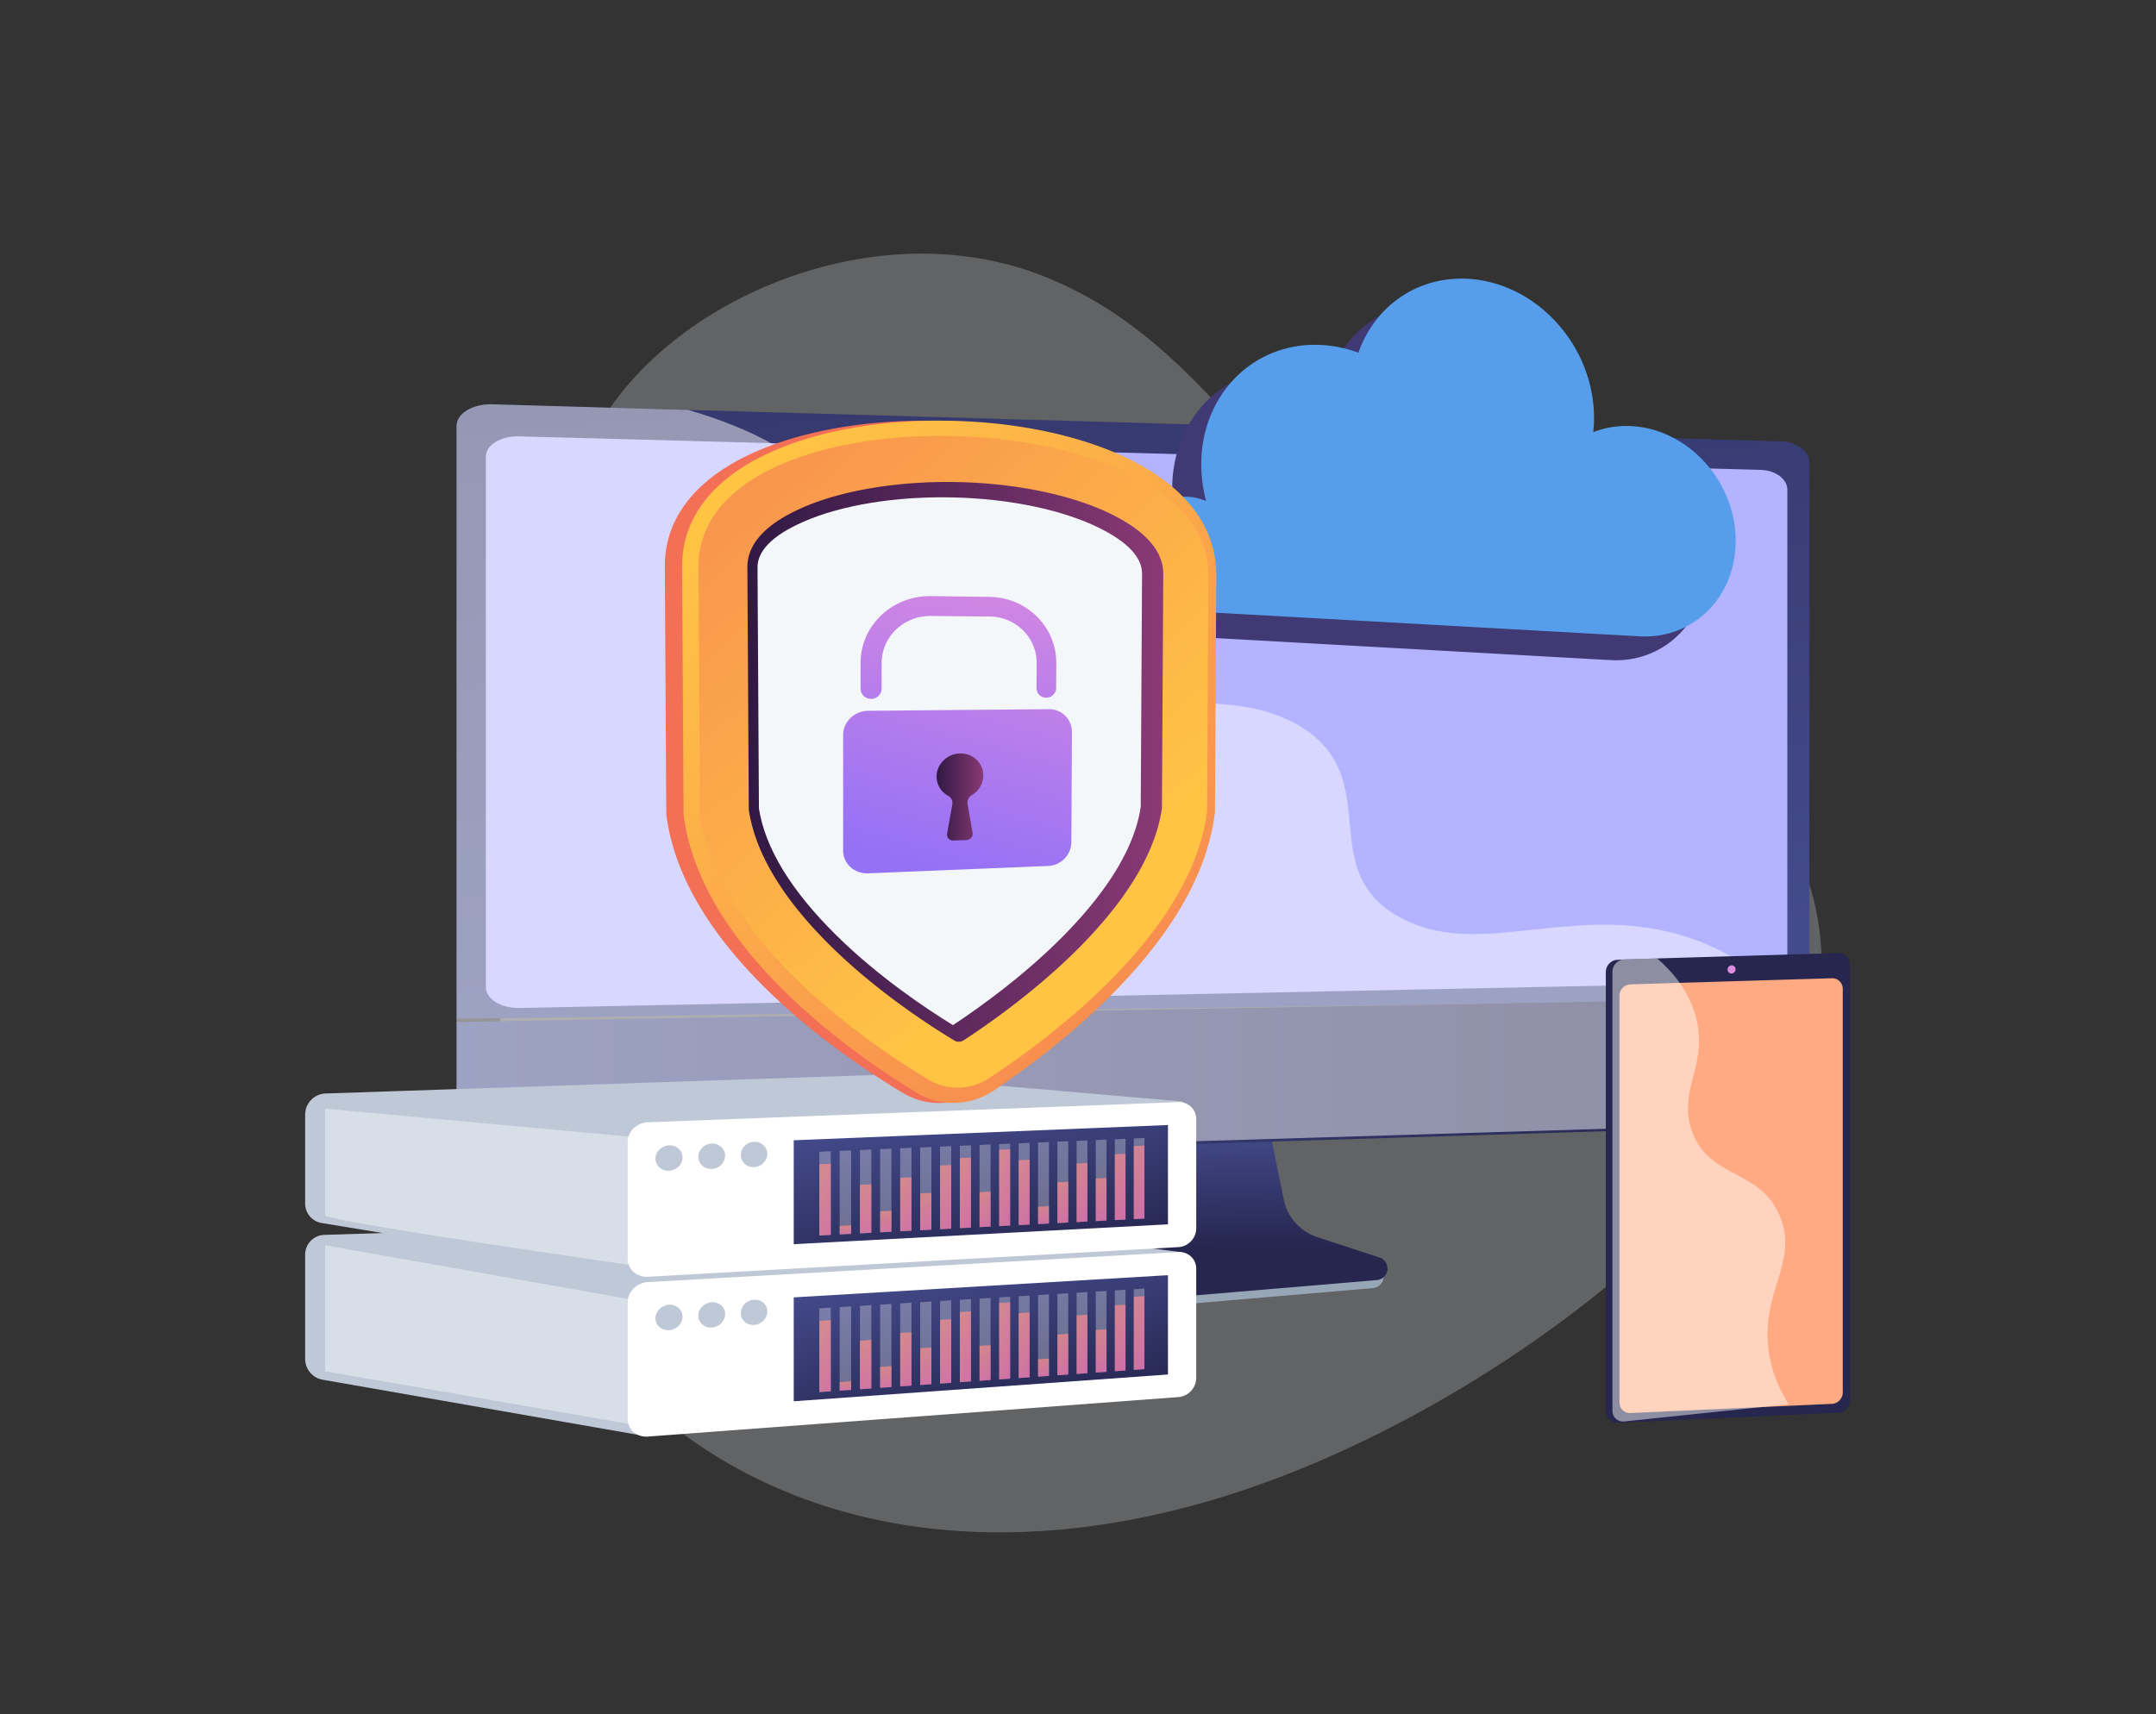<svg xmlns="http://www.w3.org/2000/svg" xmlns:xlink="http://www.w3.org/1999/xlink" width="1427" height="1135" viewBox="0 0 1427 1135"><rect x="0" y="0" width="1427" height="1135" fill="#333333" stroke="none"/><defs><linearGradient id="a" x1="0.491" y1="0.225" x2="0.5" y2="0.781" gradientUnits="objectBoundingBox"><stop offset="0" stop-color="#444b8c"/><stop offset="0.996" stop-color="#26264f"/></linearGradient><linearGradient id="b" x1="0.57" y1="0.933" x2="0.212" y2="-1.046" xlink:href="#a"/><linearGradient id="c" x1="0" y1="0.5" x2="1" y2="0.5" xlink:href="#a"/><linearGradient id="d" x1="0.199" y1="0" x2="0.814" y2="1.023" xlink:href="#a"/><linearGradient id="e" x1="0.321" y1="0.065" x2="0.859" y2="1.371" gradientUnits="objectBoundingBox"><stop offset="0" stop-color="#ff9085"/><stop offset="1" stop-color="#fb6fbb"/></linearGradient><linearGradient id="f" x1="0.478" y1="0.082" x2="0.543" y2="1.296" xlink:href="#e"/><linearGradient id="g" x1="0.368" y1="0.038" x2="0.738" y2="1.337" xlink:href="#e"/><linearGradient id="h" x1="0.441" y1="0.032" x2="0.602" y2="1.307" xlink:href="#e"/><linearGradient id="i" x1="0.344" y1="0.007" x2="0.756" y2="1.309" xlink:href="#e"/><linearGradient id="j" x1="0.389" y1="-0.005" x2="0.673" y2="1.289" xlink:href="#e"/><linearGradient id="k" x1="0.301" y1="-0.024" x2="0.796" y2="1.281" xlink:href="#e"/><linearGradient id="l" x1="0.274" y1="-0.04" x2="0.821" y2="1.267" xlink:href="#e"/><linearGradient id="m" x1="0.384" y1="-0.048" x2="0.658" y2="1.244" xlink:href="#e"/><linearGradient id="n" x1="0.238" y1="-0.07" x2="0.84" y2="1.238" xlink:href="#e"/><linearGradient id="o" x1="0.27" y1="-0.084" x2="0.784" y2="1.222" xlink:href="#e"/><linearGradient id="p" x1="0.437" y1="-0.081" x2="0.575" y2="1.186" xlink:href="#e"/><linearGradient id="q" x1="0.347" y1="-0.109" x2="0.672" y2="1.187" xlink:href="#e"/><linearGradient id="r" x1="0.274" y1="-0.128" x2="0.744" y2="1.176" xlink:href="#e"/><linearGradient id="s" x1="0.331" y1="-0.14" x2="0.674" y2="1.158" xlink:href="#e"/><linearGradient id="t" x1="0.231" y1="-0.159" x2="0.765" y2="1.147" xlink:href="#e"/><linearGradient id="u" x1="0.193" y1="-0.175" x2="0.788" y2="1.133" xlink:href="#e"/><linearGradient id="v" x1="0.196" y1="-0.034" x2="0.817" y2="1.058" xlink:href="#a"/><linearGradient id="w" x1="0.32" y1="0.062" x2="0.859" y2="1.375" xlink:href="#e"/><linearGradient id="x" x1="0.477" y1="0.066" x2="0.543" y2="1.324" xlink:href="#e"/><linearGradient id="y" x1="0.368" y1="0.033" x2="0.739" y2="1.343" xlink:href="#e"/><linearGradient id="z" x1="0.441" y1="0.024" x2="0.602" y2="1.318" xlink:href="#e"/><linearGradient id="aa" x1="0.344" y1="0.003" x2="0.756" y2="1.314" xlink:href="#e"/><linearGradient id="ab" x1="0.389" y1="-0.01" x2="0.674" y2="1.296" xlink:href="#e"/><linearGradient id="ac" x1="0.301" y1="-0.028" x2="0.797" y2="1.285" xlink:href="#e"/><linearGradient id="ad" x1="0.273" y1="-0.043" x2="0.822" y2="1.27" xlink:href="#e"/><linearGradient id="ae" x1="0.383" y1="-0.054" x2="0.658" y2="1.251" xlink:href="#e"/><linearGradient id="af" x1="0.237" y1="-0.073" x2="0.84" y2="1.241" xlink:href="#e"/><linearGradient id="ag" x1="0.27" y1="-0.088" x2="0.784" y2="1.225" xlink:href="#e"/><linearGradient id="ah" x1="0.436" y1="-0.092" x2="0.575" y2="1.198" xlink:href="#e"/><linearGradient id="ai" x1="0.346" y1="-0.115" x2="0.673" y2="1.193" xlink:href="#e"/><linearGradient id="aj" x1="0.273" y1="-0.132" x2="0.744" y2="1.18" xlink:href="#e"/><linearGradient id="ak" x1="0.33" y1="-0.145" x2="0.675" y2="1.163" xlink:href="#e"/><linearGradient id="al" x1="0.23" y1="-0.163" x2="0.765" y2="1.15" xlink:href="#e"/><linearGradient id="am" x1="0.192" y1="-0.178" x2="0.789" y2="1.136" xlink:href="#e"/><linearGradient id="an" x1="1.217" y1="0.81" x2="0.365" y2="0.437" xlink:href="#a"/><linearGradient id="ao" x1="-16.017" y1="6.152" x2="-12.77" y2="6.213" xlink:href="#a"/><linearGradient id="ap" x1="1.087" y1="-0.027" x2="0.798" y2="0.192" gradientUnits="objectBoundingBox"><stop offset="0" stop-color="#ffc444"/><stop offset="0.996" stop-color="#f36f56"/></linearGradient><linearGradient id="aq" x1="0.201" y1="0.023" x2="1.194" y2="1.294" xlink:href="#ap"/><linearGradient id="ar" x1="0.73" y1="0.758" x2="-0.115" y2="-0.571" xlink:href="#ap"/><linearGradient id="as" y1="0.5" x2="1" y2="0.5" gradientUnits="objectBoundingBox"><stop offset="0" stop-color="#311944"/><stop offset="1" stop-color="#893976"/></linearGradient><linearGradient id="at" x1="1.069" y1="-0.986" x2="0.322" y2="0.94" gradientUnits="objectBoundingBox"><stop offset="0.004" stop-color="#e38ddd"/><stop offset="1" stop-color="#9571f6"/></linearGradient><linearGradient id="av" x1="0.908" y1="-0.734" x2="0.034" y2="2.341" xlink:href="#at"/><clipPath id="ax"><rect width="1427" height="1135"/></clipPath></defs><g id="aw" clip-path="url(#ax)"><g transform="translate(0.213 38)"><g transform="translate(-1140 -49)" opacity="0.248"><g transform="matrix(0.407, 0.914, -0.914, 0.407, 2076.792, 9)"><g transform="translate(0 0)"><path d="M370.936,143.988c97.292-86.659,201.52-179.062,319.12-130.627s188.148,313.8,164.59,507.614c-23.5,193.742-136.034,322.241-295.625,347.487s-219.578-76.305-295.187-124.74C200.722,703.3,123.113,701.952,50,622.03c-68.361-74.816-70.922-235.014,19.121-322.453S274.269,229.937,370.936,143.988Z" fill="#f1f8fe"/></g></g></g></g><g transform="translate(-1192.02 -21.539)"><g transform="translate(1494.19 289.184)"><path d="M1907.85,826.768a33.369,33.369,0,0,1-22.126-25.122l-16.444-81.392-140.676,5-17.313,84.793c-2.425,11.875,7.281,23.788,18.46,28.162l58.855,23.028a76.521,76.521,0,0,0,34.409,4.989L1947.4,855.578a7.715,7.715,0,0,0,6.976-6.836c.423-3.667,2.971-7.784-.5-8.934Z" transform="translate(-1340.784 -270.447)" fill="#97a6b7"/><path d="M1908.981,822.016a33.08,33.08,0,0,1-22.1-24.807L1870.45,716.84,1733.2,721.778l-17.3,83.726a24.5,24.5,0,0,0,15.153,27.8l58.8,22.739a77.271,77.271,0,0,0,34.375,4.926l124.257-10.508a7.666,7.666,0,0,0,1.743-14.924Z" transform="translate(-1339.331 -270.646)" fill="url(#a)"/><path d="M2384.125,678.2V322.951c0-7.285-8.391-13.486-18.675-13.781l-853.122-24.535c-12.983-.373-23.636,6.045-23.636,14.263V691.5Z" transform="translate(-1488.692 -284.62)" fill="url(#b)"/><g transform="translate(19.393 21.214)"><path d="M2351.01,326.905l-822.18-22.222c-11.98-.324-21.808,5.714-21.808,13.416V669.315c0,7.865,10.035,14.091,22.263,13.839l821.361-16.924c9.8-.2,17.8-6.105,17.8-13.119V339.867C2368.447,333,2360.61,327.164,2351.01,326.905Z" transform="translate(-1507.021 -304.67)" fill="#b3b3ff"/></g><path d="M1488.692,680.562v80.549c0,8.443,10.653,15.02,23.636,14.617l853.122-26.508c10.284-.32,18.675-6.7,18.675-14.186V664.556Z" transform="translate(-1488.692 -271.574)" fill="url(#c)"/><g opacity="0.48" style="mix-blend-mode:soft-light;isolation:isolate"><path d="M2291.722,634.1c-70.068-17.018-128.037,17.692-178.4-9.637-56.782-30.81-10.888-90-63.412-124.871-72.964-48.442-218.834,26.683-282.189-18.985-43.558-31.4,7.824-81.666-29.059-134.543-18.754-26.885-53.894-45.215-96.55-57.673l-129.781-3.751c-12.983-.375-23.636,6.075-23.636,14.334v473.4c0,8.26,10.653,14.695,23.636,14.3l853.122-25.933c10.284-.313,18.675-6.558,18.675-13.879V695.9C2354.081,657.714,2320.915,641.187,2291.722,634.1Z" transform="translate(-1488.692 -284.62)" fill="#fff"/></g></g><g transform="translate(1393.987 733.223)"><path d="M1974.587,827.059l-353.7,122-215.3-37.636a14.01,14.01,0,0,1-11.6-13.8V828.6a13.09,13.09,0,0,1,12.677-13.083l384.906-12.151Z" transform="translate(-1393.987 -709.66)" fill="#bfc8d6"/><path d="M1406.465,821.36,1612.2,857.812v82.652l-205.733-35.709Z" transform="translate(-1393.263 -708.616)" fill="#d8dee8"/><g transform="translate(213.484 117.238)"><path d="M1595.757,936.2V858.8c0-6.939,6.015-12.9,13.417-13.322L1960.3,825.626a10.98,10.98,0,0,1,11.761,11.07V909a12.866,12.866,0,0,1-11.761,12.612l-351.125,26.149C1601.772,948.316,1595.757,943.139,1595.757,936.2Z" transform="translate(-1595.757 -825.607)" fill="#fff"/><path d="M1631.052,866.462c0,4.642-4,8.653-8.953,8.962s-8.982-3.215-8.982-7.872,4.025-8.669,8.982-8.963S1631.052,861.82,1631.052,866.462Z" transform="translate(-1594.749 -823.693)" fill="#bfc8d6"/><path d="M1657.7,864.84c0,4.617-3.965,8.608-8.865,8.914s-8.892-3.2-8.892-7.835,3.985-8.625,8.892-8.916S1657.7,860.221,1657.7,864.84Z" transform="translate(-1593.192 -823.785)" fill="#bfc8d6"/><path d="M1684.08,863.233a9.232,9.232,0,0,1-8.777,8.867c-4.86.3-8.8-3.189-8.8-7.8a9.233,9.233,0,0,1,8.8-8.869C1680.153,855.145,1684.08,858.638,1684.08,863.233Z" transform="translate(-1591.65 -823.876)" fill="#bfc8d6"/><path d="M1947.318,905.823l-247.69,17.73V854.767l247.69-14.69Z" transform="translate(-1589.727 -824.767)" fill="url(#d)"/><g transform="translate(126.844 24.184)" opacity="0.3" style="mix-blend-mode:soft-light;isolation:isolate"><path d="M1723.231,915.784l-7.59.537V860.852l7.59-.461Z" transform="translate(-1715.641 -847.772)" fill="#fff"/><path d="M1735.935,914.878l-7.554.534V860.078l7.554-.459Z" transform="translate(-1714.901 -847.817)" fill="#fff"/><path d="M1748.577,913.977l-7.517.532v-55.2l7.517-.457Z" transform="translate(-1714.165 -847.861)" fill="#fff"/><path d="M1761.159,913.08l-7.482.529V858.54l7.482-.455Z" transform="translate(-1713.432 -847.906)" fill="#fff"/><path d="M1773.68,912.187l-7.446.526V857.776l7.446-.453Z" transform="translate(-1712.703 -847.95)" fill="#fff"/><path d="M1786.142,911.3l-7.41.524V857.017l7.41-.451Z" transform="translate(-1711.978 -847.994)" fill="#fff"/><path d="M1798.545,910.414l-7.375.522V856.26l7.375-.448Z" transform="translate(-1711.256 -848.038)" fill="#fff"/><path d="M1810.889,909.534l-7.34.519V855.508l7.34-.446Z" transform="translate(-1710.537 -848.081)" fill="#fff"/><path d="M1823.174,908.658l-7.305.517V854.759l7.305-.444Z" transform="translate(-1709.822 -848.125)" fill="#fff"/><path d="M1835.4,907.786l-7.271.514V854.013l7.271-.442Z" transform="translate(-1709.11 -848.168)" fill="#fff"/><path d="M1847.57,906.918l-7.236.512V853.271l7.236-.44Z" transform="translate(-1708.401 -848.211)" fill="#fff"/><path d="M1859.682,906.055l-7.2.509V852.533l7.2-.438Z" transform="translate(-1707.696 -848.253)" fill="#fff"/><path d="M1871.738,905.195l-7.168.507V851.8l7.168-.436Z" transform="translate(-1706.995 -848.296)" fill="#fff"/><path d="M1883.737,904.339l-7.135.5V851.066l7.135-.434Z" transform="translate(-1706.296 -848.338)" fill="#fff"/><path d="M1895.68,903.488l-7.1.5V850.338l7.1-.432Z" transform="translate(-1705.601 -848.38)" fill="#fff"/><path d="M1907.567,902.64l-7.069.5V849.613l7.069-.43Z" transform="translate(-1704.909 -848.422)" fill="#fff"/><path d="M1919.4,901.8l-7.036.5v-53.4l7.036-.428Z" transform="translate(-1704.22 -848.464)" fill="#fff"/></g><g transform="translate(126.844 29.193)" opacity="0.69"><path d="M1723.231,915.331l-7.59.537v-47.2l7.59-.473Z" transform="translate(-1715.641 -852.328)" fill="url(#e)"/><path d="M1735.935,912.157l-7.554.534v-5.668l7.554-.527Z" transform="translate(-1714.901 -850.104)" fill="url(#f)"/><path d="M1748.577,912.714l-7.517.532V881.094l7.517-.488Z" transform="translate(-1714.165 -851.607)" fill="url(#g)"/><path d="M1761.159,910.821l-7.482.529V897.5l7.482-.51Z" transform="translate(-1713.432 -850.656)" fill="url(#h)"/><path d="M1773.68,911.116l-7.446.526V876.249l7.446-.479Z" transform="translate(-1712.703 -851.888)" fill="url(#i)"/><path d="M1786.142,909.629l-7.41.524V885.805l7.41-.491Z" transform="translate(-1711.978 -851.334)" fill="url(#j)"/><path d="M1798.545,909.729l-7.375.522V868.067l7.375-.465Z" transform="translate(-1711.256 -852.362)" fill="url(#k)"/><path d="M1810.889,909.088l-7.34.519V863.194l7.34-.457Z" transform="translate(-1710.537 -852.645)" fill="url(#l)"/><path d="M1823.174,906.944l-7.305.517V884.31l7.305-.486Z" transform="translate(-1709.822 -851.42)" fill="url(#m)"/><path d="M1835.4,907.582l-7.271.514v-50.57l7.271-.447Z" transform="translate(-1709.11 -852.973)" fill="url(#n)"/><path d="M1847.57,906.3l-7.236.512V863.85l7.236-.455Z" transform="translate(-1708.401 -852.607)" fill="url(#o)"/><path d="M1859.682,903.724l-7.2.509V892.739l7.2-.494Z" transform="translate(-1707.696 -850.932)" fill="url(#p)"/><path d="M1871.738,903.718l-7.168.507V877.273l7.168-.471Z" transform="translate(-1706.995 -851.828)" fill="url(#q)"/><path d="M1883.737,903.516l-7.135.5V865.267l7.135-.454Z" transform="translate(-1706.296 -852.524)" fill="url(#r)"/><path d="M1895.68,902.093l-7.1.5V874.4l7.1-.465Z" transform="translate(-1705.601 -851.995)" fill="url(#s)"/><path d="M1907.567,902.1l-7.069.5V858.965l7.069-.443Z" transform="translate(-1704.909 -852.889)" fill="url(#t)"/><path d="M1919.4,901.521l-7.036.5V853.633l7.036-.434Z" transform="translate(-1704.22 -853.198)" fill="url(#u)"/></g></g><path d="M1404.952,812.824,1614.78,847.35l359.86-113.135a.956.956,0,0,0-.192-1.865c-31.072-2.7-202.473-17.561-203.424-17.548l-363.2,12.251a14.01,14.01,0,0,0-13.832,14.009v58.845A13.09,13.09,0,0,0,1404.952,812.824Z" transform="translate(-1393.987 -714.802)" fill="#bfc8d6"/><path d="M1406.465,735.905,1617.7,755.3v85.445s-211.234-30.232-211.234-34.369Z" transform="translate(-1393.263 -713.577)" fill="#d8dee8"/><g transform="translate(213.484 17.965)"><path d="M1595.757,835.6V758.192c0-6.938,6.015-12.791,13.417-13.071L1960.3,731.789a11.223,11.223,0,0,1,11.761,11.288v72.308a12.573,12.573,0,0,1-11.761,12.393l-351.125,19.632C1601.772,847.824,1595.757,842.536,1595.757,835.6Z" transform="translate(-1595.757 -731.781)" fill="#fff"/><path d="M1631.052,766.876c0,4.642-4,8.58-8.953,8.8s-8.982-3.382-8.982-8.038,4.025-8.595,8.982-8.8S1631.052,762.235,1631.052,766.876Z" transform="translate(-1594.749 -730.21)" fill="#bfc8d6"/><path d="M1657.7,765.748a9.092,9.092,0,0,1-8.865,8.749c-4.907.215-8.892-3.367-8.892-8a9.094,9.094,0,0,1,8.892-8.751C1653.733,757.547,1657.7,761.13,1657.7,765.748Z" transform="translate(-1593.192 -730.274)" fill="#bfc8d6"/><path d="M1684.08,764.631a9.023,9.023,0,0,1-8.777,8.7,8.149,8.149,0,0,1-8.8-7.962,9.023,9.023,0,0,1,8.8-8.706A8.149,8.149,0,0,1,1684.08,764.631Z" transform="translate(-1591.65 -730.336)" fill="#bfc8d6"/><path d="M1947.318,811.865,1699.629,825V756.211l247.69-10.093Z" transform="translate(-1589.727 -730.948)" fill="url(#v)"/><g transform="translate(126.844 23.755)" opacity="0.3" style="mix-blend-mode:soft-light;isolation:isolate"><path d="M1723.231,817.911l-7.59.4V762.838l7.59-.321Z" transform="translate(-1715.641 -753.752)" fill="#fff"/><path d="M1735.935,817.241l-7.554.394V762.3l7.554-.319Z" transform="translate(-1714.901 -753.783)" fill="#fff"/><path d="M1748.577,816.574l-7.517.392v-55.2l7.517-.318Z" transform="translate(-1714.165 -753.814)" fill="#fff"/><path d="M1761.159,815.911l-7.482.39V761.232l7.482-.316Z" transform="translate(-1713.432 -753.845)" fill="#fff"/><path d="M1773.68,815.25l-7.446.388V760.7l7.446-.314Z" transform="translate(-1712.703 -753.875)" fill="#fff"/><path d="M1786.142,814.593l-7.41.387V760.174l7.41-.313Z" transform="translate(-1711.978 -753.906)" fill="#fff"/><path d="M1798.545,813.939l-7.375.385V759.648l7.375-.311Z" transform="translate(-1711.256 -753.936)" fill="#fff"/><path d="M1810.889,813.288l-7.34.383V759.126l7.34-.31Z" transform="translate(-1710.537 -753.967)" fill="#fff"/><path d="M1823.174,812.64l-7.305.381V758.605l7.305-.309Z" transform="translate(-1709.822 -753.997)" fill="#fff"/><path d="M1835.4,812l-7.271.379V758.087l7.271-.307Z" transform="translate(-1709.11 -754.027)" fill="#fff"/><path d="M1847.57,811.353l-7.236.377V757.572l7.236-.306Z" transform="translate(-1708.401 -754.057)" fill="#fff"/><path d="M1859.682,810.714l-7.2.376V757.059l7.2-.3Z" transform="translate(-1707.696 -754.086)" fill="#fff"/><path d="M1871.738,810.079l-7.168.374v-53.9l7.168-.3Z" transform="translate(-1706.995 -754.116)" fill="#fff"/><path d="M1883.737,809.446l-7.135.372V756.04l7.135-.3Z" transform="translate(-1706.296 -754.145)" fill="#fff"/><path d="M1895.68,808.816l-7.1.371V755.534l7.1-.3Z" transform="translate(-1705.601 -754.175)" fill="#fff"/><path d="M1907.567,808.189l-7.069.369V755.031l7.069-.3Z" transform="translate(-1704.909 -754.204)" fill="#fff"/><path d="M1919.4,807.565l-7.036.367v-53.4l7.036-.3Z" transform="translate(-1704.22 -754.233)" fill="#fff"/></g><g transform="translate(126.844 28.765)" opacity="0.69"><path d="M1723.231,817.458l-7.59.4v-47.2l7.59-.332Z" transform="translate(-1715.641 -758.308)" fill="url(#w)"/><path d="M1735.935,814.52l-7.554.394v-5.669l7.554-.386Z" transform="translate(-1714.901 -756.071)" fill="url(#x)"/><path d="M1748.577,815.311l-7.517.392V783.552l7.517-.349Z" transform="translate(-1714.165 -757.56)" fill="url(#y)"/><path d="M1761.159,813.652l-7.482.39V800.191l7.482-.372Z" transform="translate(-1713.432 -756.595)" fill="url(#z)"/><path d="M1773.68,814.179l-7.446.388V779.174l7.446-.341Z" transform="translate(-1712.703 -757.814)" fill="url(#aa)"/><path d="M1786.142,812.924l-7.41.387V788.963l7.41-.354Z" transform="translate(-1711.978 -757.246)" fill="url(#ab)"/><path d="M1798.545,813.254l-7.375.385V771.456l7.375-.328Z" transform="translate(-1711.256 -758.261)" fill="url(#ac)"/><path d="M1810.889,812.842l-7.34.383V766.812l7.34-.321Z" transform="translate(-1710.537 -758.53)" fill="url(#ad)"/><path d="M1823.174,810.927l-7.305.381V788.156l7.305-.35Z" transform="translate(-1709.822 -757.293)" fill="url(#ae)"/><path d="M1835.4,811.792l-7.271.379V761.6l7.271-.312Z" transform="translate(-1709.11 -758.832)" fill="url(#af)"/><path d="M1847.57,810.74l-7.236.377V768.151l7.236-.32Z" transform="translate(-1708.401 -758.453)" fill="url(#ag)"/><path d="M1859.682,808.383l-7.2.376V797.265l7.2-.36Z" transform="translate(-1707.696 -756.765)" fill="url(#ah)"/><path d="M1871.738,808.6l-7.168.374V782.023l7.168-.338Z" transform="translate(-1706.995 -757.648)" fill="url(#ai)"/><path d="M1883.737,808.622l-7.135.372V770.241l7.135-.321Z" transform="translate(-1706.296 -758.331)" fill="url(#aj)"/><path d="M1895.68,807.421l-7.1.371V779.6l7.1-.333Z" transform="translate(-1705.601 -757.789)" fill="url(#ak)"/><path d="M1907.567,807.647l-7.069.369V764.382l7.069-.312Z" transform="translate(-1704.909 -758.671)" fill="url(#al)"/><path d="M1919.4,807.29l-7.036.367V759.271l7.036-.3Z" transform="translate(-1704.22 -758.967)" fill="url(#am)"/></g></g></g><g transform="translate(2254.883 652.519)"><path d="M2140.4,646.181V934.443c0,4.311-3.679,5.289-7.843,5.483l-139.469,9.148-2.064.1a7.406,7.406,0,0,1-7.7-7.55V650.883a8.112,8.112,0,0,1,7.7-8.132l2.8-.082L2133.855,645C2138.023,644.885,2140.4,641.87,2140.4,646.181Z" transform="translate(-1983.332 -638.287)" fill="url(#an)"/><path d="M2144.631,646.149v288.47a8.186,8.186,0,0,1-7.583,8.193l-142,6.544a7.414,7.414,0,0,1-7.707-7.556V650.862a8.121,8.121,0,0,1,7.707-8.139l142-4.193A7.469,7.469,0,0,1,2144.631,646.149Z" transform="translate(-1983.1 -638.527)" fill="url(#ao)"/><path d="M2139.656,661.37V928.4a7.634,7.634,0,0,1-7.076,7.641l-133.532,6.11a6.915,6.915,0,0,1-7.185-7.048V665.926a7.579,7.579,0,0,1,7.185-7.595l133.532-4.063A6.961,6.961,0,0,1,2139.656,661.37Z" transform="translate(-1982.837 -637.613)" fill="#ffaa82"/><path d="M2064.769,648.841a2.781,2.781,0,0,1-2.639,2.8,2.586,2.586,0,0,1-2.64-2.641,2.779,2.779,0,0,1,2.64-2.8A2.586,2.586,0,0,1,2064.769,648.841Z" transform="translate(-1978.911 -638.082)" fill="#de8bdf"/><g transform="translate(4.369 3.549)" opacity="0.48" style="mix-blend-mode:soft-light;isolation:isolate"><path d="M2098.5,813.086c-12.946-32.548-47.843-24.859-58.715-57.755-8.873-26.85,10.864-42.585,3.137-73.674-4.335-17.443-15-30.4-25.909-39.777l-21.623.638a8.233,8.233,0,0,0-7.931,8.138V941.349a7.019,7.019,0,0,0,7.931,7.072l108.769-11.411c-8.73-13.762-12.236-26.336-13.475-36.779C2086.177,862.228,2110.363,842.905,2098.5,813.086Z" transform="translate(-1987.461 -641.881)" fill="#fff"/></g></g><g transform="translate(1923.986 206)"><g style="isolation:isolate"><g transform="translate(0 15.743)"><path d="M1890.764,220.986c44.282,2.32,81.729,41.963,83.628,88.53a88.507,88.507,0,0,1-.427,12.992,60.074,60.074,0,0,1,25.174-3.986c36.549,1.916,67.442,34.62,69.01,73.052,1.49,36.521-24.03,65.065-57.931,66.189-1.781.048-3.58.042-5.4-.054l-302.916-16.9c-17.051-4.165-30.51-20.43-31.275-39.178-.861-21.121,14.733-37.4,34.818-36.35a36.5,36.5,0,0,1,12.238,2.817,95.132,95.132,0,0,1-3.1-20.462c-1.964-48.144,33.547-85.236,79.328-82.836a83.269,83.269,0,0,1,24.607,5.144C1829.11,239.574,1857.048,219.219,1890.764,220.986Z" transform="translate(-1670.592 -220.879)" fill="#413974"/></g><g transform="translate(19.209)"><path d="M1908.919,206.107c44.282,2.32,81.729,41.963,83.628,88.53a88.541,88.541,0,0,1-.427,12.992,60.058,60.058,0,0,1,25.175-3.986c36.547,1.915,67.441,34.619,69.008,73.052,1.49,36.52-24.03,65.065-57.931,66.188-1.781.049-3.579.042-5.4-.053l-302.916-16.9c-17.051-4.164-30.51-20.43-31.275-39.178-.861-21.122,14.733-37.4,34.818-36.35a36.527,36.527,0,0,1,12.237,2.815,95.121,95.121,0,0,1-3.1-20.461c-1.964-48.145,33.547-85.236,79.328-82.836a83.3,83.3,0,0,1,24.607,5.143C1847.265,224.695,1875.2,204.34,1908.919,206.107Z" transform="translate(-1688.747 -206)" fill="#569eeb"/></g></g></g><g transform="translate(1632.054 300.031)"><path d="M1721.02,746.58a47.211,47.211,0,0,1-25.692-6.645c-23.449-14.056-58.1-37.27-89.269-67.656-39.554-38.56-62.28-77.755-67.253-116.243l-.077-.6-.965-164.228c0-32.457,21.17-58.8,60.914-76.114,32.838-14.3,76.362-21.391,122.342-20.06,45.445,1.315,87.5,10.693,118.621,26.316,37,18.573,56.411,44.674,56.411,75.619l-.88,156.921-.071.577c-4.544,36.856-25.454,74.954-62.412,113.479-29.644,30.9-63.141,55.386-86.146,70.559A48.905,48.905,0,0,1,1721.02,746.58Z" transform="translate(-1537.764 -294.871)" fill="url(#ap)"/><path d="M1729.411,746.58a46.111,46.111,0,0,1-25.352-6.645c-23.139-14.056-57.33-37.27-88.09-67.656-39.032-38.56-61.457-77.755-66.365-116.243l-.076-.6-.952-164.228c0-32.457,20.889-58.8,60.109-76.114,32.405-14.3,75.353-21.391,120.725-20.06,44.845,1.315,86.34,10.693,117.054,26.316,36.51,18.573,55.666,44.674,55.666,75.619l-.869,156.921-.07.577c-4.484,36.856-25.118,74.954-61.587,113.479-29.252,30.9-62.306,55.386-85.008,70.559A47.818,47.818,0,0,1,1729.411,746.58Z" transform="translate(-1537.136 -294.871)" fill="url(#aq)"/><path d="M1558.824,390.768l.959,163.4c10.756,83.37,108.735,150.869,151.408,176.515a37.678,37.678,0,0,0,39.993-1.076c41.781-27.494,134.394-96.71,144.29-176.867l.878-156.49C1896.352,280.148,1558.824,269.534,1558.824,390.768Z" transform="translate(-1536.541 -294.318)" fill="url(#ar)"/><path d="M1729.462,703.822a5.841,5.841,0,0,1-3.162-.837c-17.57-10.641-51.63-32.927-81.261-62.032-32.005-31.439-50.465-62.005-54.7-90.714l-.938-160.693c.039-15.419,12.244-28.614,36.169-39.173,26.708-11.787,64.638-17.972,103.891-17.04,38.864.923,75.685,8.746,101.2,21.4,22.565,11.2,33.973,24.4,34.009,39.281l-.875,155.13c-3.951,27.78-21.275,57.729-51.694,89.211-28.6,29.6-62.013,53.066-79.476,64.476A6.041,6.041,0,0,1,1729.462,703.822Z" transform="translate(-1534.766 -292.644)" fill="url(#as)"/><path d="M1725.085,692.282c-17.745-10.929-49.3-32.033-76.828-59.125-30.077-29.6-47.483-58.007-51.576-84.29l-.931-159.76c.027-11.024,10.161-21.137,30.041-29.939,25.3-11.2,61.55-17.106,99.292-16.259,37.38.84,72.613,8.223,96.826,20.2,18.813,9.308,28.331,19.462,28.356,30.213l-.873,154.56c-3.839,25.5-20.256,53.391-48.967,83.049C1773.77,658.47,1742.748,680.612,1725.085,692.282Z" transform="translate(-1534.398 -292.087)" fill="#f4f7fa"/><g transform="translate(118.021 116.144)"><path d="M1785.466,475.414l-119.489,1.063c-9.185.081-16.669,7.242-16.669,15.989v76.557c0,8.7,7.456,15.434,16.608,15.059l119.065-4.875a16.034,16.034,0,0,0,15.381-15.665l.378-73.135A14.978,14.978,0,0,0,1785.466,475.414Z" transform="translate(-1649.309 -400.534)" fill="url(#at)"/><path d="M1738.677,517.708c.028-8.455-7.23-15.139-16.091-14.579-7.845.5-14.354,6.832-14.794,14.435a14.391,14.391,0,0,0,7.7,13.6,5.335,5.335,0,0,1,2.678,5.7l-3.453,19.339a3.888,3.888,0,0,0,4.084,4.538l8.741-.307a4.207,4.207,0,0,0,4.078-4.8l-3.341-19.156a5.7,5.7,0,0,1,2.852-5.8A15.273,15.273,0,0,0,1738.677,517.708Z" transform="translate(-1645.915 -398.927)" fill="url(#as)"/><path d="M1783.154,471.93a6.375,6.375,0,0,1-6.474-6.37l.072-16.676c.074-16.749-13.773-30.528-31.031-30.7l-39-.387c-17.86-.178-32.546,13.749-32.561,31.029l-.015,17.2a6.845,6.845,0,0,1-6.955,6.658,6.761,6.761,0,0,1-6.975-6.595l.007-17.275c.009-24.7,21.041-44.525,46.523-44.172l39.019.543c24.512.341,44.093,19.959,43.977,43.7l-.079,16.61A6.519,6.519,0,0,1,1783.154,471.93Z" transform="translate(-1648.676 -404.643)" fill="url(#av)"/></g></g></g></g></svg>